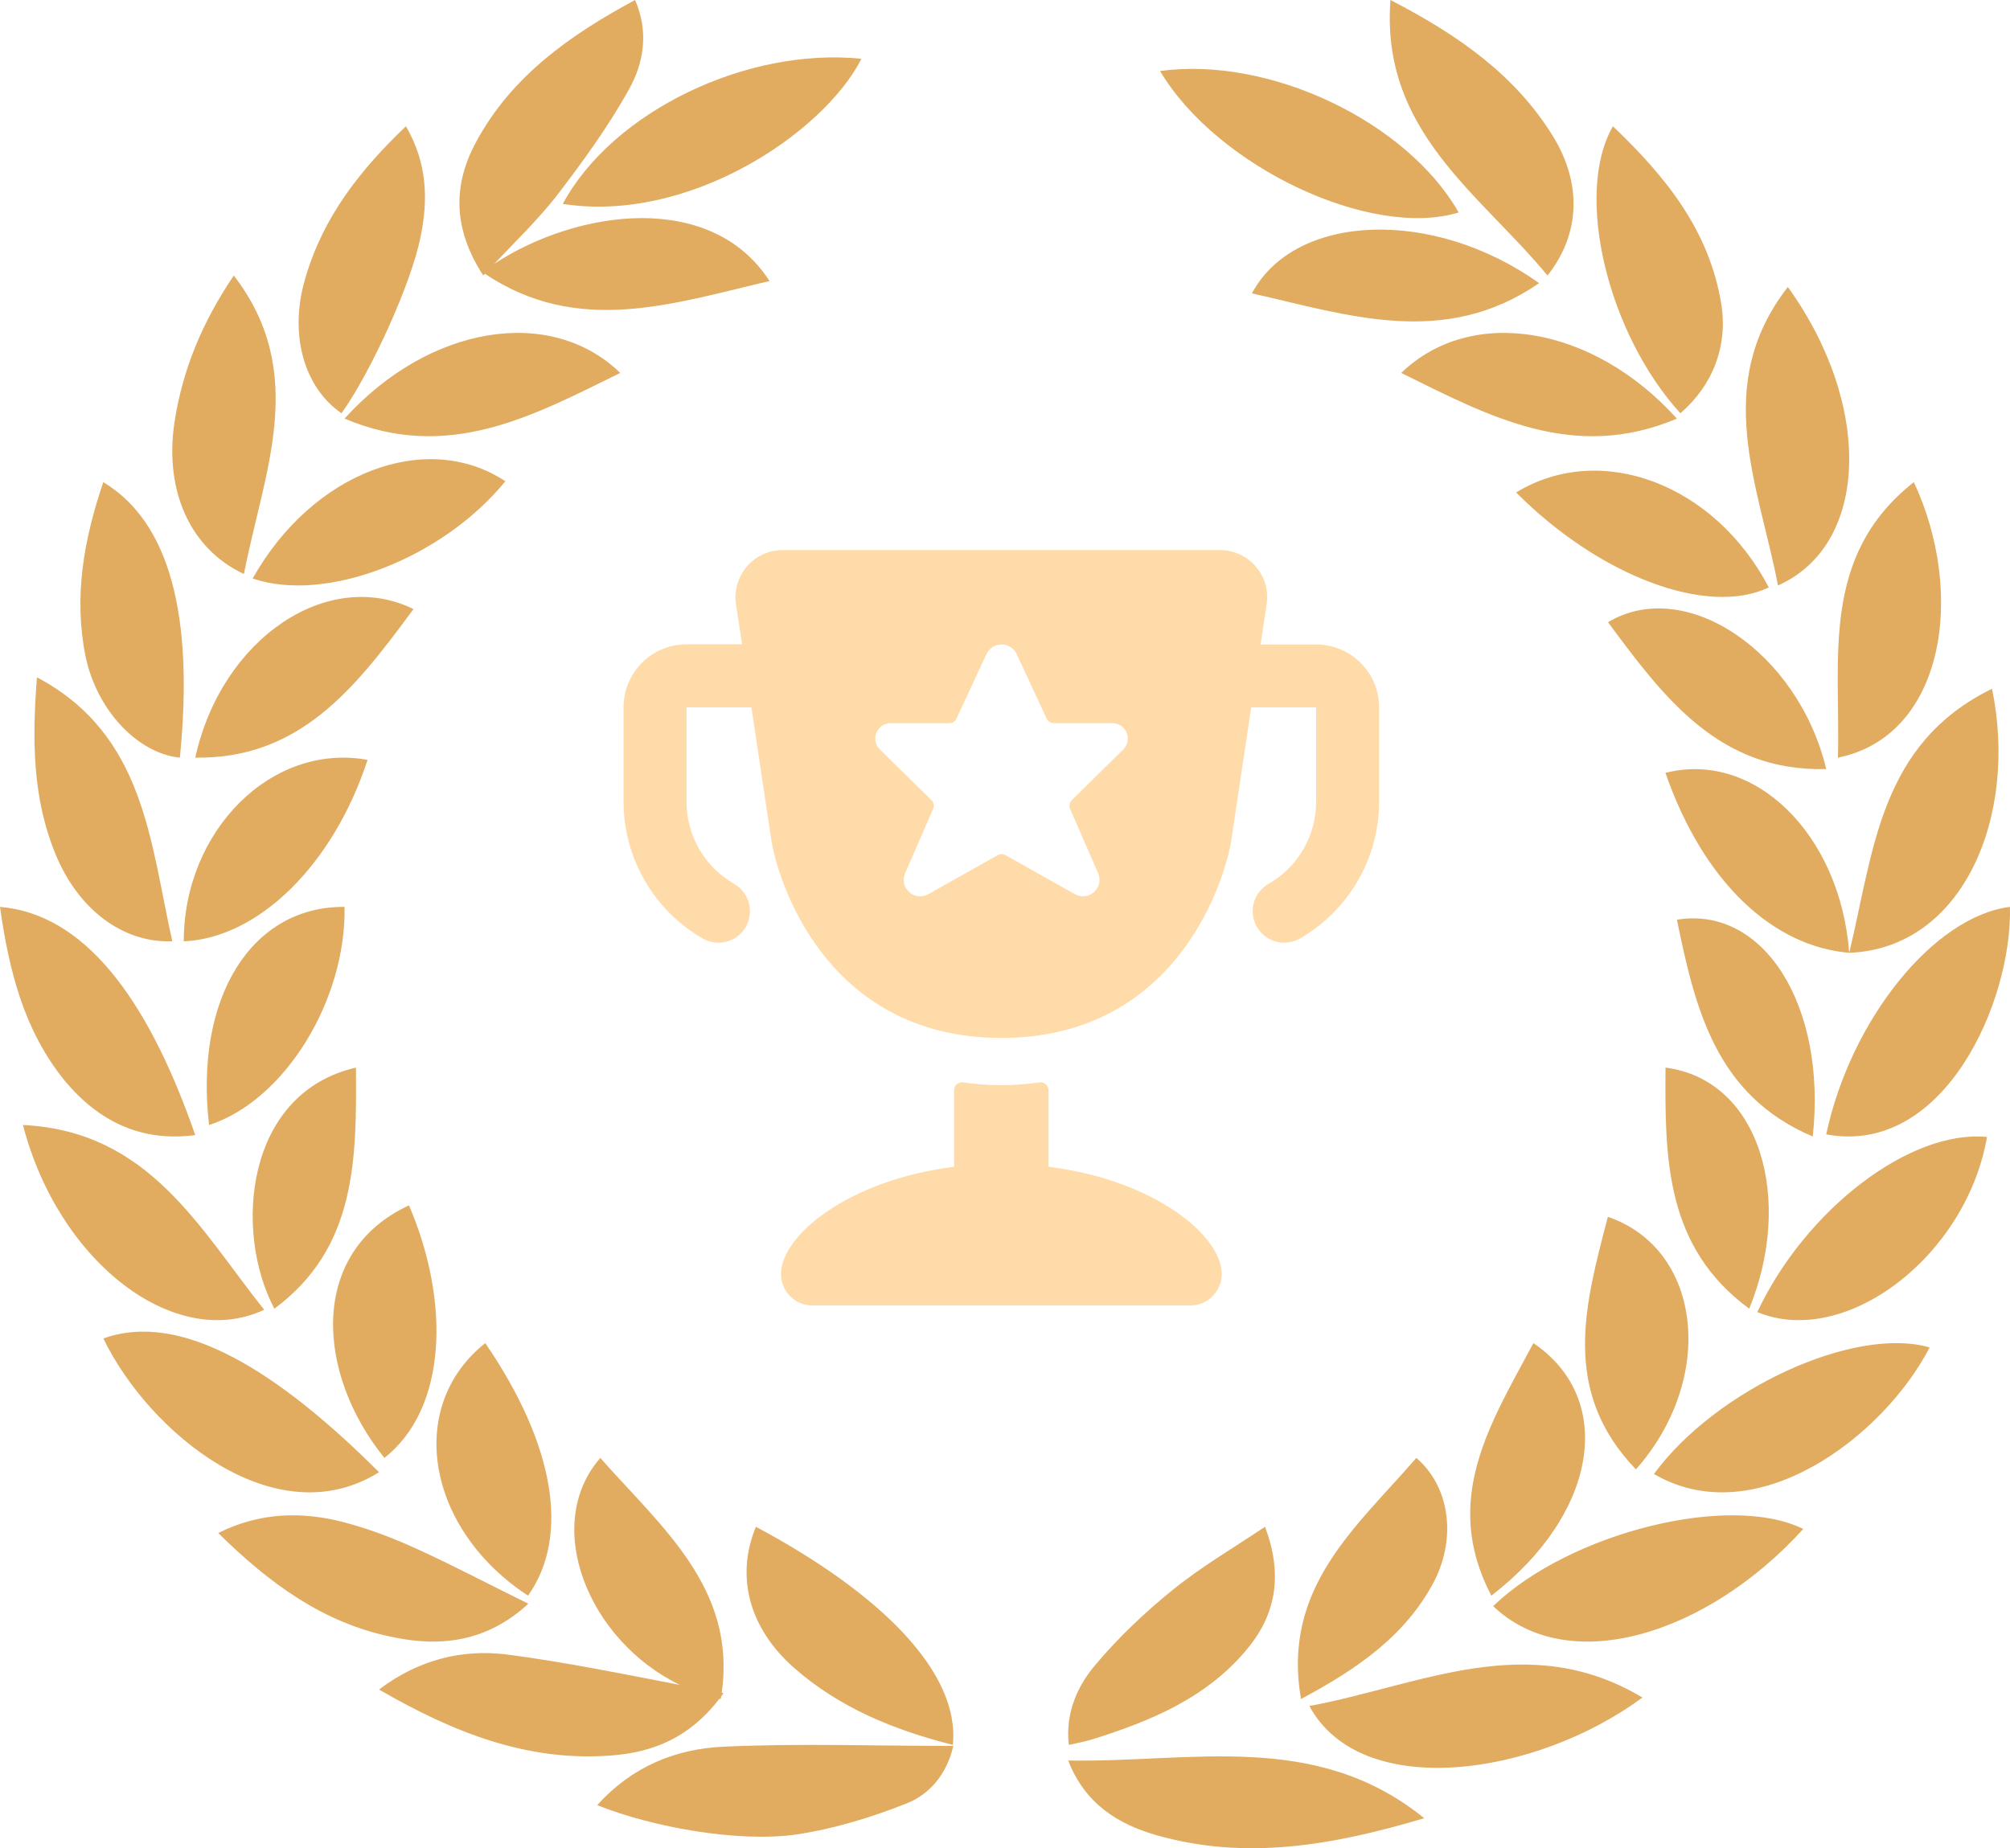 <svg xmlns="http://www.w3.org/2000/svg" width="274" height="252" viewBox="0 0 274 252">
    <g fill="none">
        <path fill="#E1AB60" d="M194.149 247.906c-12.553 3.75-24.35 5.767-36.472 2.326-5.25-1.504-9.765-4.269-12.066-10.19 16.771.31 33.685-4.16 48.538 7.864zm-64.195-9.851c-.884 3.847-3.224 6.62-6.438 7.865-4.817 1.91-9.964 3.478-15.11 4.228-7.829 1.074-19.443-.997-26.989-4.018 4.71-5.254 10.682-7.676 17.18-7.971 10.352-.484 20.724-.104 31.357-.104zm93.943-6.6c-14.622 10.79-38.353 14.18-45.406 1.156 15.11-2.807 29.76-10.517 45.406-1.156zM81.834 198.783c8.278 9.394 18.572 17.739 16.548 32.021.085.017.172.032.258.048-.111.156-.223.31-.336.46-.017.112-.036.226-.055.34l-.174-.038c-4.112 5.337-9.014 7.256-14.475 7.72-11.595.973-21.797-3.106-31.931-8.968 5.383-4.08 11.34-5.537 17.386-4.784 7.783 1.006 15.496 2.588 23.628 4.151-12.5-6.041-18.85-21.772-10.849-30.95zm21.21 9.39c16.972 9.063 27.854 19.85 26.846 29.74-8.117-2.07-15.436-5.058-21.65-10.51-6.127-5.395-8-12.465-5.196-19.23zm69.404 0c2.358 6.27 1.623 11.64-2.245 16.43-5.548 6.868-13.341 10.074-21.526 12.624-.926.251-1.843.445-2.98.686-.486-4.298 1.137-7.997 3.658-10.953 3.114-3.7 6.714-7.118 10.448-10.132 3.868-3.149 8.175-5.67 12.645-8.654zm20.624-9.39c4.48 3.846 5.527 10.712 2.444 16.8-3.84 7.341-10.327 11.89-18.161 16.07-2.667-15.215 7.64-23.506 15.717-32.87zm-146.298 8.743c3.527.92 7.006 2.252 10.295 3.775 4.934 2.253 9.754 4.811 14.954 7.36-5.742 5.3-12.15 5.952-18.813 4.485-9.202-1.926-16.531-7.283-23.461-14.125 5.741-2.856 11.397-2.932 17.025-1.495zm199.043.947c-13.1 14.43-31.993 20.314-42.274 10.52 10.387-9.994 32.227-15.502 42.274-10.52zm-36.785-25.343c11.278 7.644 8.735 23.3-5.734 34.435-6.87-13.111-.06-23.574 5.734-34.435zm-142.885 0c9.461 13.8 11.578 26.32 5.834 34.435-13.804-9.036-16.766-25.725-5.834-34.435zM51.67 200.733c-14.144 8.84-31.365-5.397-37.578-18.232 10.613-3.838 23.83 4.499 37.578 18.232zm211.371-17.012c-6.298 12.197-23.69 25.37-37.577 17.253 8.472-11.549 27.348-20.231 37.577-17.253zm-43.858-17.808c12.847 4.39 14.804 22.02 3.823 34.435-10.292-10.713-6.926-22.536-3.823-34.435zM55.75 164.348c5.625 13.102 5.232 27.68-3.347 34.435-9.317-11.491-10.405-28.057 3.347-34.435zM3.13 153.39c17.19.831 24.049 14.106 32.88 25.191-12.13 5.709-28.033-6.451-32.88-25.19zm267.738 1.633c-2.826 16.285-19.326 28.847-31.315 23.876 6.574-13.99 20.851-24.91 31.315-23.876zM48.52 145.565c.102 12.558.056 24.597-11.116 32.87-5.572-10.483-4.022-29.382 11.116-32.87zm178.52 0c12.963 1.69 17.491 18 11.413 32.87-11.496-8.43-11.496-20.606-11.413-32.87zM0 123.652c11.151.939 19.907 11.779 26.617 31.113-7.48.997-13.274-1.965-17.832-7.458C3.282 140.504 1.237 132.41 0 123.652zm247.111 31.305c-13.23-5.6-16.019-17.433-18.517-29.556 11.809-1.937 20.454 11.69 18.517 29.556zm26.881-31.305c.32 12.995-9.033 34.009-25.043 31.016 3.337-15.664 14.67-29.716 25.043-31.016zm-227.026 0c.24 12.693-8.142 26.413-18.468 29.74-2.012-17.367 5.786-29.846 18.468-29.74zm205.114 6.261c-10.163-.855-19.721-9.264-25.051-24.532 12.092-3.11 23.833 8.315 25.051 24.532zm19.467-36c3.583 17.223-3.841 35.394-19.467 36 3.354-13.814 4.09-28.468 19.467-36zM5.034 92.348c14.717 7.803 15.418 22.452 18.452 35.988-6.723.274-12.836-4.346-15.916-11.876-3.09-7.5-3.218-15.332-2.536-24.112zm45.069 11.26c-4.667 14.317-14.889 24.304-25.052 24.74 0-15.122 12.015-27.128 25.052-24.74zm198.846 1.25c-14.608.395-22.16-9.785-29.749-20.022 10.58-6.323 25.92 4.053 29.749 20.022zm11.943-39.119c7.133 15.287 4.153 34.634-10.35 37.565.378-13.486-2.47-27.462 10.35-37.565zm-246.81 0c8.99 5.42 12.387 18.055 10.438 37.565-5.808-.59-11.366-6.55-12.86-13.824-1.624-8.082-.26-15.85 2.422-23.74zm42.284 17.305l-.52.705c-7.549 10.204-15.119 19.774-29.229 19.552 3.604-16.337 18.125-25.962 29.749-20.257zm184.754-2.95c-8.33 3.986-22.996-1.462-34.446-12.948 11.586-7.043 27.103-1.109 34.446 12.949zm2.595-40.964c11.623 16.12 11.094 35.176-1.342 40.696-2.646-13.751-9.044-27.316 1.342-40.696zM68.89 65.617C60.315 76.14 44.433 82.3 34.446 78.877 42.553 64.42 58.12 58.508 68.89 65.616zm-37.02-28.052c10.283 13.34 4.057 26.877 1.383 40.696-7.264-3.379-10.835-11.24-9.489-20.538 1.085-7.257 3.786-13.76 8.105-20.158zm52.678 13.286C72.647 56.697 61.1 63.053 46.97 57.075 58.488 44.344 75.068 41.63 84.55 50.851zm144.045 6.224c-14.13 5.98-25.704-.379-37.577-6.226 9.53-9.216 26.08-6.51 37.577 6.226zm-8.723-39.858c7.238 6.892 13.167 14.255 14.778 24.28.905 5.69-1.178 11.064-5.58 14.85-9.896-10.851-14.523-29.873-9.198-39.13zm-164.537 0c2.938 5.033 3.049 10.076 1.974 15.195-1.304 6.397-6.768 18.355-10.754 23.936-5.18-3.564-7.237-10.95-4.868-18.624 2.434-8.232 7.43-14.57 13.648-20.507zm154.472 21.391c-12.887 8.89-25.991 4.365-39.143 1.389 5.858-10.969 24.725-11.696 39.143-1.389zM86.573 0c1.905 4.394 1.157 8.563-.768 12.07-2.897 5.222-6.445 10.103-10.08 14.828-2.515 3.153-5.379 5.957-8.348 9.072 11.373-7.444 29.605-9.956 37.526 2.352-13.143 3.047-26.062 7.54-38.804-.995l-.222.238c-4.16-6.41-4.16-12.372-.934-18.286C69.765 10.385 77.678 4.783 86.573 0zm102.971 0c9.506 4.911 17.02 10.326 22.08 18.453 4.052 6.51 3.825 13.426-.671 19.112-9.22-11.178-22.75-19.664-21.409-37.565zm9.302 28.967c-11.902 3.662-32.918-6.189-40.709-19.282 14.947-2.054 33.63 6.905 40.709 19.282zM117.429 8.016c-5.23 10.237-23.64 22.462-40.709 19.784 6.743-12.542 25.036-21.398 40.709-19.784z"/>
        <g fill="#FFDBA9">
            <path d="M94.417 12.875H86.85l.859-5.794c.182-1.808-.41-3.61-1.628-4.958C84.863.774 83.131.003 81.314 0H21.686c-1.82 0-3.556.77-4.777 2.12-1.249 1.407-1.833 3.283-1.605 5.15l.858 5.58H8.583c-2.28 0-4.468.907-6.078 2.522C.895 16.988-.007 19.177 0 21.458v12.875c.015 7.696 4.134 14.8 10.806 18.635 1.332.762 2.97.756 4.295-.017 1.326-.772 2.139-2.193 2.133-3.727-.006-1.534-.83-2.949-2.162-3.71-4.006-2.299-6.48-6.562-6.489-11.18V21.457h8.85l2.712 18.064c.747 4.97 7.116 26.999 31.355 26.999 24.24 0 30.604-22.02 31.355-26.999l2.708-18.064h8.854v12.875c-.008 4.62-2.483 8.882-6.49 11.18-2.058 1.178-2.772 3.802-1.594 5.86 1.178 2.059 3.802 2.773 5.86 1.595 6.673-3.835 10.792-10.939 10.807-18.635V21.458c0-4.74-3.843-8.583-8.583-8.583zM64.71 44.093c.373.89.136 1.92-.59 2.558-.724.638-1.776.741-2.612.257l-9.442-5.317c-.327-.185-.727-.185-1.055 0l-9.442 5.317c-.836.484-1.887.38-2.613-.257-.725-.638-.962-1.668-.589-2.558L42.2 35.29c.178-.406.088-.88-.228-1.193l-6.935-6.815c-.673-.587-.9-1.535-.568-2.363.333-.829 1.153-1.356 2.044-1.315h7.901c.418 0 .797-.242.97-.622l4.129-8.884c.39-.756 1.17-1.231 2.021-1.231s1.631.475 2.022 1.231l4.124 8.884c.176.38.556.622.974.622h7.897c.888-.038 1.704.487 2.037 1.312.333.824.11 1.769-.556 2.358l-6.923 6.823c-.318.311-.41.786-.232 1.193l3.833 8.803zM46.281 72.58c-.31-.043-.623.051-.858.258-.235.202-.37.497-.37.807v10.442c-14.402 1.802-23.595 9.381-23.595 14.621 0 2.37 1.922 4.292 4.292 4.292h51.5c2.37 0 4.292-1.921 4.292-4.292 0-5.24-9.193-12.819-23.605-14.621V73.645c0-.31-.134-.604-.369-.807-.236-.205-.548-.299-.858-.257-3.46.503-6.976.503-10.437 0h.008z" transform="translate(85 75)"/>
        </g>
    </g>
</svg>
